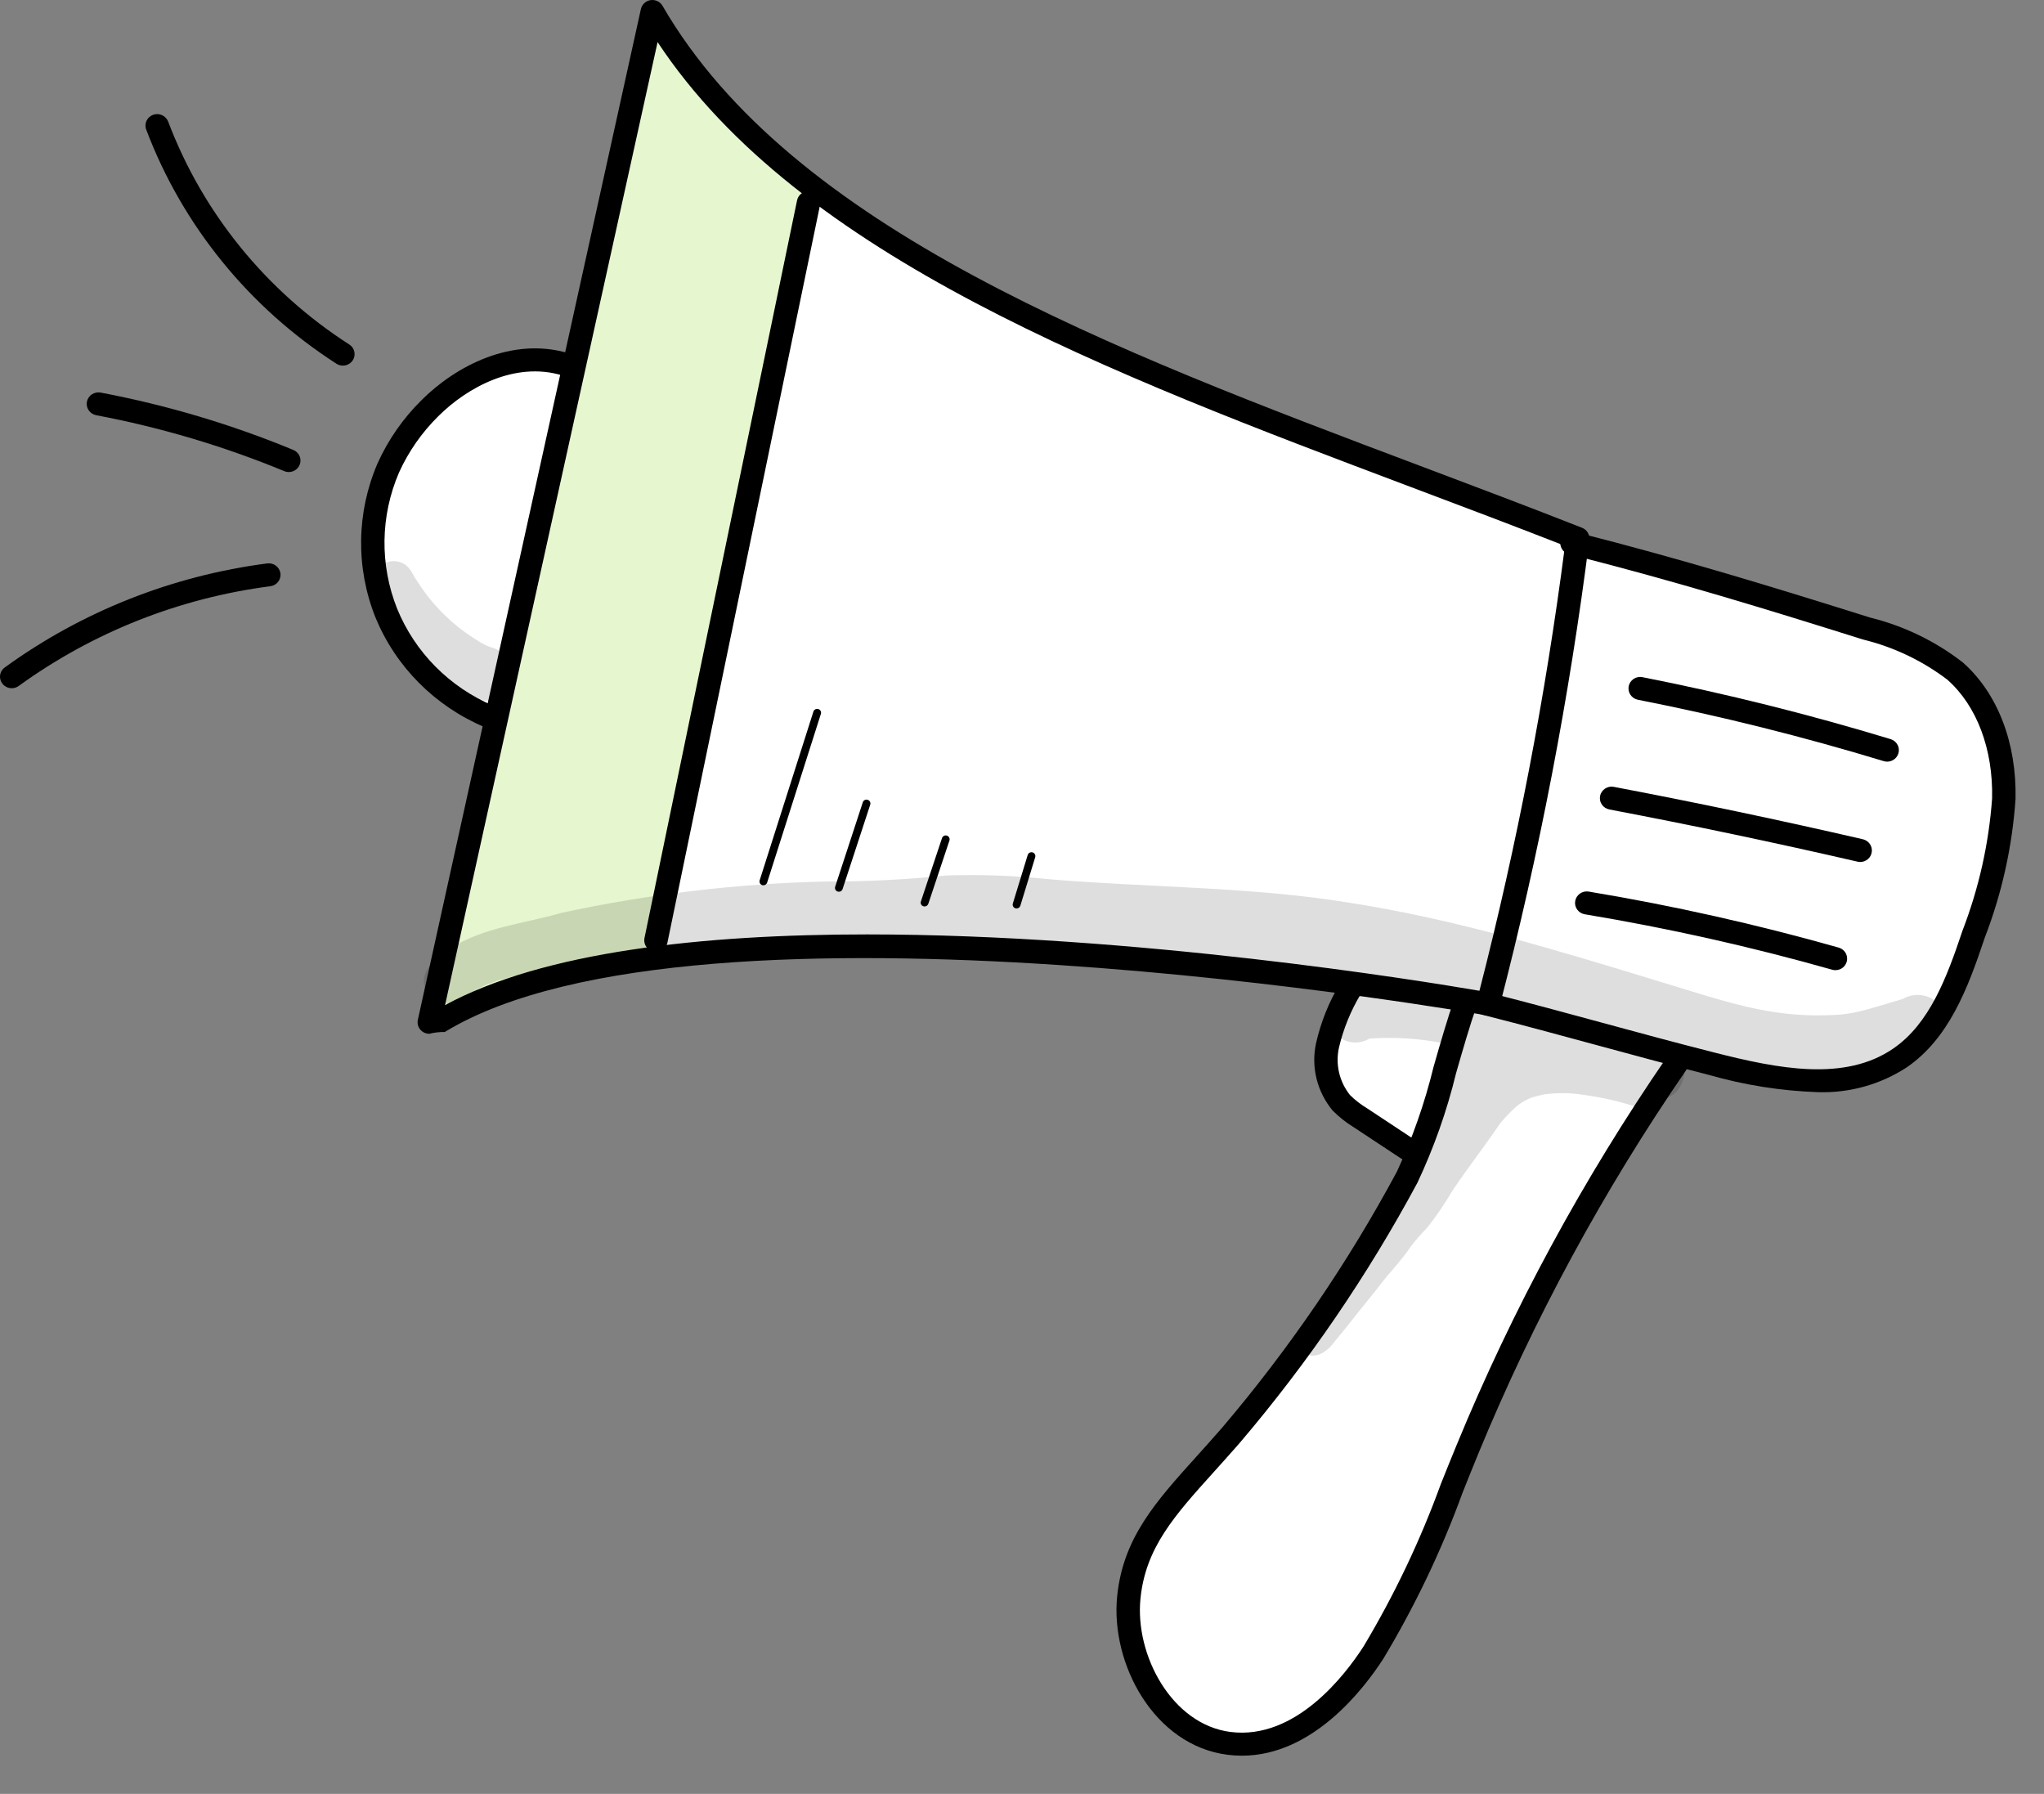 <?xml version="1.0" encoding="UTF-8"?> <svg xmlns="http://www.w3.org/2000/svg" width="49" height="43" viewBox="0 0 49 43" fill="none"><rect x="0" y="0" width="49" height="43" fill="#808080" stroke="none"/> <g clip-path="url(#clip0_368_3046)"> <path d="M40.137 25.5C37.994 28.887 36.111 32.427 34.506 36.091C33.657 38.029 32.777 40.131 30.953 41.245C30.566 41.505 30.115 41.655 29.648 41.681C29.3 41.668 28.961 41.573 28.659 41.404C28.357 41.235 28.1 40.998 27.911 40.711C27.538 40.134 27.319 39.473 27.274 38.789C27.202 38.268 27.242 37.736 27.393 37.231C27.573 36.775 27.824 36.35 28.137 35.97C30.181 33.233 32.525 30.66 33.95 27.513C33.494 27.332 33.06 27.101 32.658 26.822C32.253 26.54 31.961 26.129 31.831 25.658C31.667 24.941 32.026 24.219 32.321 23.526C26.765 22.668 21.13 22.416 15.517 22.775C16.288 20.26 16.806 17.679 17.324 15.102C18.026 11.606 18.728 8.109 19.567 4.767C23.665 7.559 28.35 9.382 32.989 11.181C36.175 12.417 39.371 13.655 42.687 14.503C44.455 14.955 46.428 15.406 47.462 16.886C48.078 17.86 48.304 19.023 48.096 20.151C47.885 21.267 47.524 22.351 47.022 23.374C46.646 24.228 46.17 25.163 45.25 25.569C43.562 25.919 41.815 25.896 40.137 25.5Z" fill="white"></path> <path d="M13.746 8.575C13.411 11.443 12.815 14.275 11.964 17.038C11.539 17.017 11.125 16.893 10.761 16.677C10.396 16.46 10.092 16.159 9.875 15.799C9.449 15.074 9.166 14.278 9.038 13.45C8.952 13.117 8.919 12.772 8.94 12.428C8.987 12.125 9.077 11.831 9.21 11.553C9.475 10.847 9.873 10.196 10.383 9.635C10.823 9.216 11.355 8.903 11.939 8.719C12.522 8.535 13.14 8.486 13.746 8.575Z" fill="white"></path> <path d="M15.708 23.018C16.958 16.822 18.207 10.627 19.443 4.339C17.917 3.373 16.628 2.085 15.672 0.568C15.672 0.568 10.412 24.508 10.387 24.416C12.005 23.498 13.84 23.016 15.708 23.018Z" fill="#E6F6CF"></path> <path d="M10.292 24.78C10.413 24.749 10.537 24.735 10.662 24.737C16.762 21.019 35.436 24.304 35.624 24.337C35.694 24.35 35.766 24.336 35.826 24.298C35.886 24.261 35.928 24.202 35.946 24.134C36.903 20.452 37.622 16.713 38.1 12.941C38.108 12.881 38.095 12.82 38.063 12.767C38.032 12.715 37.984 12.674 37.926 12.651C36.648 12.148 35.322 11.648 34.039 11.165C26.638 8.377 18.986 5.494 15.882 0.139C15.854 0.091 15.812 0.052 15.761 0.028C15.709 0.003 15.652 -0.005 15.596 0.003C15.54 0.012 15.487 0.037 15.446 0.075C15.405 0.113 15.376 0.163 15.364 0.217L10.017 24.445C10.008 24.485 10.009 24.527 10.018 24.567C10.028 24.608 10.047 24.645 10.073 24.677C10.1 24.709 10.133 24.735 10.171 24.753C10.208 24.77 10.25 24.78 10.292 24.78ZM20.784 22.398C16.837 22.398 13.027 22.813 10.669 24.093L15.764 1.009C19.164 6.152 26.619 8.96 33.838 11.68C35.051 12.137 36.304 12.609 37.516 13.084C37.052 16.677 36.368 20.238 35.466 23.749C34.013 23.5 27.217 22.398 20.784 22.398Z" fill="black"></path> <path d="M15.726 22.816C15.79 22.816 15.853 22.794 15.903 22.754C15.953 22.714 15.988 22.658 16 22.595L19.659 4.911C19.666 4.875 19.666 4.839 19.659 4.803C19.652 4.768 19.638 4.734 19.618 4.704C19.597 4.673 19.571 4.647 19.541 4.627C19.51 4.607 19.476 4.593 19.439 4.586C19.367 4.571 19.291 4.586 19.229 4.626C19.167 4.666 19.123 4.729 19.108 4.801L15.45 22.485C15.442 22.526 15.443 22.567 15.453 22.607C15.463 22.646 15.482 22.683 15.508 22.715C15.534 22.747 15.568 22.772 15.605 22.79C15.643 22.807 15.684 22.816 15.726 22.816L15.726 22.816Z" fill="black"></path> <path d="M11.721 17.449C11.786 17.449 11.849 17.427 11.899 17.387C11.949 17.346 11.984 17.29 11.996 17.227C12.009 17.165 11.999 17.1 11.969 17.044C11.938 16.987 11.889 16.943 11.829 16.919C10.777 16.473 9.948 15.637 9.521 14.592C9.101 13.539 9.117 12.367 9.566 11.325C9.794 10.822 10.114 10.364 10.51 9.974C11.204 9.283 12.345 8.662 13.466 8.995C13.537 9.016 13.614 9.009 13.68 8.974C13.745 8.94 13.794 8.881 13.816 8.811C13.838 8.741 13.83 8.665 13.795 8.601C13.76 8.536 13.7 8.488 13.629 8.467C12.268 8.062 10.919 8.78 10.11 9.587C9.665 10.025 9.307 10.539 9.052 11.104C8.544 12.281 8.525 13.606 8.999 14.796C9.483 15.978 10.423 16.924 11.613 17.428C11.647 17.442 11.684 17.449 11.721 17.449Z" fill="black"></path> <path d="M43.573 26.179C44.333 26.205 45.082 25.996 45.715 25.581C46.712 24.892 47.166 23.721 47.579 22.479C47.992 21.411 48.24 20.288 48.318 19.147C48.346 17.808 47.888 16.618 47.06 15.884C46.404 15.372 45.644 15.004 44.831 14.803C42.586 14.098 40.356 13.41 37.752 12.75C37.68 12.732 37.604 12.743 37.541 12.781C37.477 12.818 37.431 12.879 37.412 12.949C37.394 13.02 37.404 13.094 37.442 13.157C37.479 13.22 37.541 13.266 37.612 13.284C40.201 13.94 42.424 14.626 44.66 15.329C45.396 15.509 46.085 15.837 46.684 16.293C47.391 16.92 47.781 17.956 47.756 19.136C47.678 20.221 47.439 21.29 47.046 22.308C46.663 23.457 46.249 24.538 45.392 25.13C44.227 25.934 42.633 25.62 41.101 25.23C40.136 24.985 39.254 24.745 38.401 24.513C37.546 24.281 36.662 24.04 35.693 23.794C35.657 23.784 35.62 23.782 35.583 23.787C35.546 23.791 35.511 23.803 35.479 23.822C35.447 23.84 35.419 23.864 35.396 23.894C35.374 23.923 35.357 23.956 35.348 23.991C35.339 24.026 35.337 24.063 35.342 24.099C35.347 24.136 35.36 24.17 35.379 24.201C35.398 24.233 35.423 24.26 35.453 24.282C35.482 24.304 35.516 24.319 35.552 24.328C36.517 24.573 37.398 24.813 38.252 25.045C39.107 25.277 39.991 25.518 40.96 25.764C41.81 26.008 42.688 26.148 43.573 26.179Z" fill="black"></path> <path d="M29.772 42.084C31.47 42.084 32.695 40.484 33.162 39.76C33.923 38.493 34.56 37.158 35.064 35.773C35.187 35.465 35.31 35.158 35.436 34.852C36.765 31.624 38.435 28.542 40.418 25.657C40.438 25.627 40.453 25.593 40.46 25.558C40.468 25.522 40.468 25.486 40.461 25.45C40.454 25.415 40.44 25.381 40.42 25.35C40.399 25.32 40.373 25.294 40.343 25.274C40.281 25.233 40.205 25.218 40.132 25.231C40.096 25.238 40.062 25.252 40.031 25.272C40 25.292 39.974 25.318 39.953 25.348C37.948 28.265 36.259 31.381 34.916 34.645C34.789 34.952 34.665 35.261 34.541 35.571C34.049 36.923 33.429 38.227 32.688 39.465C32.248 40.148 31.058 41.713 29.498 41.515C28.097 41.337 27.203 39.68 27.34 38.318C27.463 37.097 28.152 36.333 29.106 35.275C29.286 35.075 29.474 34.867 29.668 34.645L29.724 34.581C31.362 32.656 32.788 30.567 33.98 28.349C34.376 27.507 34.686 26.629 34.905 25.727C35.065 25.171 35.23 24.596 35.408 24.085C35.431 24.016 35.425 23.941 35.392 23.876C35.359 23.811 35.301 23.761 35.232 23.738C35.162 23.714 35.085 23.719 35.019 23.75C34.952 23.782 34.901 23.838 34.876 23.907C34.694 24.432 34.526 25.015 34.365 25.577C34.155 26.439 33.861 27.279 33.487 28.085C32.314 30.269 30.91 32.325 29.299 34.22L29.241 34.286C29.05 34.505 28.864 34.712 28.686 34.909C27.701 36.002 26.922 36.865 26.781 38.264C26.619 39.88 27.665 41.838 29.426 42.062C29.541 42.077 29.656 42.084 29.772 42.084Z" fill="black"></path> <path d="M33.753 27.823C33.813 27.823 33.872 27.804 33.92 27.769C33.969 27.734 34.004 27.684 34.022 27.628C34.039 27.571 34.038 27.511 34.018 27.455C33.998 27.399 33.96 27.351 33.91 27.318L32.769 26.564C32.621 26.475 32.485 26.369 32.363 26.249C32.235 26.088 32.145 25.902 32.1 25.704C32.055 25.505 32.055 25.299 32.101 25.1C32.207 24.656 32.38 24.23 32.616 23.836C32.648 23.771 32.654 23.697 32.631 23.628C32.609 23.559 32.559 23.502 32.494 23.469C32.429 23.435 32.353 23.428 32.283 23.449C32.212 23.47 32.153 23.518 32.118 23.581C31.855 24.024 31.663 24.505 31.549 25.006C31.488 25.287 31.492 25.578 31.561 25.857C31.63 26.136 31.761 26.396 31.946 26.619C32.098 26.773 32.27 26.909 32.455 27.022L33.597 27.776C33.643 27.807 33.698 27.823 33.753 27.823Z" fill="black"></path> <path d="M45.24 18.257C45.307 18.257 45.372 18.233 45.423 18.19C45.474 18.147 45.508 18.087 45.518 18.022C45.528 17.957 45.514 17.89 45.478 17.834C45.442 17.778 45.387 17.737 45.323 17.717C43.367 17.123 41.382 16.627 39.375 16.232C39.302 16.217 39.226 16.232 39.164 16.272C39.102 16.313 39.059 16.376 39.044 16.448C39.03 16.52 39.045 16.594 39.086 16.655C39.127 16.716 39.191 16.758 39.264 16.773C41.253 17.164 43.22 17.656 45.157 18.244C45.184 18.252 45.212 18.257 45.24 18.257Z" fill="black"></path> <path d="M44.594 20.662C44.663 20.662 44.729 20.637 44.78 20.592C44.832 20.547 44.864 20.485 44.872 20.418C44.88 20.35 44.863 20.283 44.823 20.227C44.784 20.172 44.725 20.133 44.658 20.117C42.686 19.662 40.678 19.239 38.687 18.861C38.651 18.854 38.614 18.854 38.578 18.861C38.542 18.869 38.507 18.883 38.477 18.903C38.446 18.924 38.42 18.95 38.4 18.98C38.379 19.01 38.365 19.044 38.358 19.079C38.351 19.115 38.352 19.152 38.359 19.187C38.366 19.223 38.381 19.256 38.401 19.286C38.422 19.316 38.448 19.342 38.479 19.362C38.51 19.382 38.544 19.396 38.581 19.403C40.564 19.78 42.565 20.201 44.529 20.654C44.55 20.659 44.572 20.662 44.594 20.662Z" fill="black"></path> <path d="M44 23.255C44.068 23.255 44.133 23.231 44.184 23.188C44.235 23.144 44.269 23.084 44.278 23.018C44.287 22.952 44.272 22.885 44.236 22.829C44.199 22.774 44.143 22.733 44.078 22.714C42.107 22.156 40.105 21.707 38.083 21.371C38.01 21.359 37.935 21.377 37.875 21.419C37.815 21.462 37.774 21.526 37.762 21.597C37.749 21.669 37.766 21.743 37.809 21.802C37.852 21.862 37.916 21.902 37.989 21.915C39.991 22.248 41.972 22.692 43.922 23.244C43.947 23.252 43.974 23.255 44 23.255Z" fill="black"></path> <path d="M8.22 8.764C8.28 8.764 8.339 8.745 8.388 8.709C8.436 8.674 8.472 8.624 8.489 8.567C8.506 8.509 8.504 8.448 8.483 8.393C8.462 8.337 8.423 8.289 8.372 8.257C6.382 6.978 4.861 5.106 4.032 2.916C4.019 2.882 3.999 2.851 3.974 2.824C3.949 2.797 3.919 2.776 3.885 2.76C3.852 2.745 3.816 2.737 3.779 2.735C3.742 2.734 3.705 2.74 3.67 2.752C3.635 2.765 3.604 2.784 3.577 2.809C3.549 2.834 3.528 2.864 3.512 2.897C3.497 2.93 3.489 2.966 3.487 3.002C3.486 3.039 3.492 3.075 3.506 3.109C4.377 5.41 5.976 7.377 8.068 8.72C8.113 8.749 8.166 8.764 8.22 8.764Z" fill="black"></path> <path d="M6.922 11.315C6.987 11.315 7.05 11.293 7.1 11.253C7.151 11.212 7.185 11.156 7.198 11.094C7.211 11.031 7.201 10.966 7.171 10.91C7.14 10.854 7.091 10.809 7.031 10.785C5.544 10.17 3.996 9.71 2.412 9.41C2.376 9.404 2.339 9.404 2.303 9.411C2.267 9.419 2.232 9.433 2.202 9.453C2.171 9.473 2.145 9.499 2.125 9.53C2.104 9.56 2.09 9.594 2.083 9.63C2.077 9.665 2.077 9.702 2.084 9.737C2.092 9.773 2.106 9.806 2.127 9.836C2.148 9.866 2.174 9.892 2.205 9.912C2.236 9.932 2.27 9.946 2.306 9.953C3.852 10.245 5.363 10.694 6.814 11.293C6.848 11.308 6.885 11.315 6.922 11.315Z" fill="black"></path> <path d="M0.281 16.497C0.341 16.497 0.399 16.478 0.448 16.443C2.221 15.158 4.296 14.335 6.481 14.052C6.555 14.043 6.621 14.005 6.667 13.947C6.712 13.889 6.732 13.816 6.723 13.743C6.713 13.671 6.674 13.605 6.615 13.56C6.556 13.515 6.482 13.496 6.408 13.505C4.129 13.8 1.964 14.658 0.114 15.999C0.067 16.033 0.031 16.081 0.013 16.137C-0.005 16.192 -0.004 16.252 0.014 16.307C0.033 16.362 0.068 16.41 0.116 16.444C0.164 16.478 0.222 16.497 0.281 16.497Z" fill="black"></path> <path d="M18.301 21.221C18.321 21.221 18.34 21.215 18.356 21.203C18.372 21.192 18.384 21.175 18.39 21.157L19.679 17.111C19.686 17.088 19.684 17.063 19.672 17.041C19.661 17.02 19.641 17.003 19.617 16.996C19.594 16.989 19.568 16.991 19.546 17.002C19.524 17.014 19.507 17.033 19.5 17.056L18.211 21.102C18.207 21.115 18.206 21.13 18.208 21.144C18.211 21.158 18.217 21.172 18.225 21.183C18.234 21.195 18.245 21.205 18.258 21.211C18.272 21.218 18.286 21.221 18.301 21.221L18.301 21.221Z" fill="black"></path> <path d="M20.11 21.375C20.13 21.375 20.149 21.369 20.165 21.358C20.181 21.346 20.193 21.33 20.199 21.311L20.862 19.287C20.869 19.264 20.867 19.238 20.856 19.217C20.844 19.196 20.825 19.179 20.801 19.172C20.778 19.165 20.752 19.166 20.73 19.177C20.708 19.188 20.692 19.207 20.684 19.23L20.021 21.255C20.017 21.267 20.016 21.279 20.017 21.291C20.018 21.303 20.021 21.314 20.027 21.325C20.033 21.336 20.04 21.346 20.05 21.353C20.059 21.361 20.07 21.367 20.082 21.371C20.091 21.374 20.101 21.375 20.11 21.375Z" fill="black"></path> <path d="M22.165 21.728C22.184 21.728 22.204 21.722 22.22 21.71C22.235 21.699 22.247 21.683 22.254 21.665L22.761 20.145C22.768 20.122 22.766 20.097 22.754 20.076C22.743 20.054 22.724 20.038 22.7 20.03C22.677 20.023 22.652 20.024 22.63 20.035C22.608 20.046 22.591 20.065 22.583 20.088L22.076 21.608C22.071 21.621 22.07 21.636 22.072 21.65C22.074 21.665 22.08 21.678 22.089 21.69C22.098 21.702 22.109 21.712 22.122 21.718C22.135 21.725 22.15 21.728 22.165 21.728Z" fill="black"></path> <path d="M24.37 21.776C24.39 21.776 24.41 21.77 24.426 21.758C24.442 21.746 24.454 21.73 24.46 21.711L24.817 20.547C24.82 20.535 24.821 20.523 24.82 20.511C24.819 20.499 24.815 20.487 24.809 20.477C24.804 20.466 24.796 20.457 24.786 20.449C24.777 20.441 24.766 20.436 24.754 20.432C24.742 20.429 24.73 20.427 24.718 20.429C24.705 20.43 24.694 20.433 24.683 20.439C24.672 20.445 24.662 20.453 24.654 20.462C24.647 20.471 24.641 20.482 24.637 20.494L24.28 21.658C24.277 21.669 24.276 21.681 24.277 21.694C24.278 21.706 24.282 21.717 24.288 21.728C24.294 21.738 24.301 21.748 24.311 21.756C24.32 21.763 24.331 21.769 24.343 21.772C24.352 21.775 24.361 21.776 24.37 21.776Z" fill="black"></path> <g opacity="0.129"> <path d="M8.956 13.863C8.967 13.786 8.997 13.712 9.044 13.649C9.091 13.585 9.152 13.534 9.224 13.499C9.295 13.465 9.374 13.448 9.454 13.451C9.533 13.453 9.611 13.475 9.68 13.514C9.847 13.606 9.9 13.796 10.008 13.941C10.352 14.484 10.813 14.948 11.358 15.298C11.861 15.631 11.714 15.41 12.172 15.729C12.28 15.838 12.344 15.981 12.353 16.132C12.362 16.283 12.315 16.433 12.221 16.553C12.127 16.673 11.992 16.755 11.84 16.785C11.689 16.815 11.532 16.79 11.398 16.715C10.298 16.238 9.931 15.609 9.353 14.862C9.204 14.645 9.088 14.407 9.007 14.157C8.956 14.068 8.939 13.964 8.956 13.863Z" fill="black"></path> </g> <g opacity="0.129"> <path d="M10.807 22.726C11.604 22.223 12.569 22.14 13.46 21.881C15.553 21.43 17.686 21.177 19.83 21.129C20.781 21.132 21.731 21.084 22.677 20.986C23.492 20.958 24.308 20.987 25.12 21.073C27.538 21.278 29.976 21.25 32.377 21.643C34.904 22.037 37.351 22.784 39.789 23.529C41.387 24.014 42.391 24.376 43.78 24.336C44.441 24.326 44.707 24.213 45.618 23.944C45.757 23.863 45.919 23.832 46.078 23.857C46.237 23.881 46.382 23.96 46.488 24.079C46.547 24.155 46.586 24.244 46.602 24.338C46.618 24.431 46.61 24.528 46.58 24.618C46.549 24.708 46.497 24.79 46.427 24.856C46.357 24.922 46.272 24.97 46.179 24.996C45.505 25.218 44.863 25.555 44.148 25.639C42.558 25.89 41.026 25.274 39.511 24.894C39.356 24.858 39.203 24.818 39.049 24.78C39.279 24.86 39.509 24.944 39.736 25.033C40.154 25.127 40.527 25.544 40.314 25.97C40.269 26.084 40.19 26.182 40.088 26.252C39.986 26.322 39.865 26.361 39.741 26.364C39.674 26.439 39.586 26.494 39.488 26.522C39.39 26.549 39.286 26.549 39.188 26.52C38.791 26.392 38.383 26.3 37.969 26.245C37.654 26.193 37.333 26.189 37.017 26.233C36.919 26.252 36.821 26.277 36.725 26.306C36.537 26.377 36.367 26.491 36.231 26.637C36.138 26.726 36.051 26.821 35.968 26.919C35.596 27.468 35.188 27.991 34.819 28.54C34.638 28.85 34.435 29.148 34.212 29.43C34.075 29.569 33.947 29.716 33.827 29.869C33.803 29.904 33.78 29.939 33.755 29.974C33.599 30.186 33.429 30.387 33.255 30.584C33.024 30.877 32.787 31.177 32.584 31.425C32.574 31.439 32.236 31.869 32.012 32.135C31.852 32.364 31.579 32.596 31.285 32.448C31.203 32.416 31.132 32.363 31.079 32.295C31.026 32.226 30.994 32.144 30.985 32.058C31.036 31.999 31.084 31.939 31.129 31.884C31.34 31.617 31.549 31.349 31.753 31.076C32.164 30.537 32.544 29.975 32.889 29.393C33.578 28.227 34.131 26.988 34.536 25.699C34.554 25.647 34.553 25.589 34.532 25.537C34.512 25.485 34.473 25.443 34.422 25.417C34.487 25.256 34.535 25.139 34.597 25.005C34.016 24.89 33.422 24.853 32.83 24.895C32.827 24.897 32.824 24.9 32.82 24.902C32.724 24.956 32.616 24.986 32.506 24.989C32.396 24.991 32.286 24.966 32.188 24.916C32.09 24.866 32.007 24.792 31.946 24.702C31.885 24.611 31.848 24.507 31.839 24.399C31.83 24.291 31.849 24.182 31.894 24.083C31.939 23.984 32.009 23.898 32.097 23.832C32.186 23.767 32.289 23.725 32.399 23.71C32.508 23.694 32.62 23.706 32.723 23.745L32.727 23.747C32.754 23.748 32.781 23.749 32.808 23.75C33.016 23.746 33.222 23.753 33.429 23.766C32.717 23.634 32.092 23.519 31.87 23.485C29.894 23.269 28.369 23.109 26.159 23.004C24.751 22.924 24.246 22.756 23.098 22.709C21.538 22.716 19.975 22.634 18.418 22.74C17.924 22.768 17.428 22.78 16.936 22.841C16.728 22.882 16.517 22.901 16.305 22.9C16.24 22.895 16.176 22.876 16.119 22.844C16.062 22.811 16.014 22.767 15.977 22.714C15.969 22.704 15.962 22.694 15.955 22.683C14.972 22.786 14 22.968 13.048 23.227C12.142 23.448 11.778 23.482 11.167 23.872C11.146 23.885 11.124 23.898 11.103 23.911C11.092 23.922 11.08 23.932 11.068 23.941C10.96 24.025 10.826 24.066 10.689 24.058C10.553 24.05 10.424 23.993 10.327 23.898C9.899 23.416 10.378 22.987 10.807 22.726ZM35.117 24.185C35.151 24.154 35.186 24.126 35.222 24.1L35.03 24.064C35.065 24.1 35.094 24.14 35.117 24.185Z" fill="black"></path> </g> </g> <defs> <clipPath id="clip0_368_3046"> <rect width="48.319" height="42.084" fill="white" transform="matrix(-1 8.74228e-08 8.74228e-08 1 48.319 0)"></rect> </clipPath> </defs> </svg> 